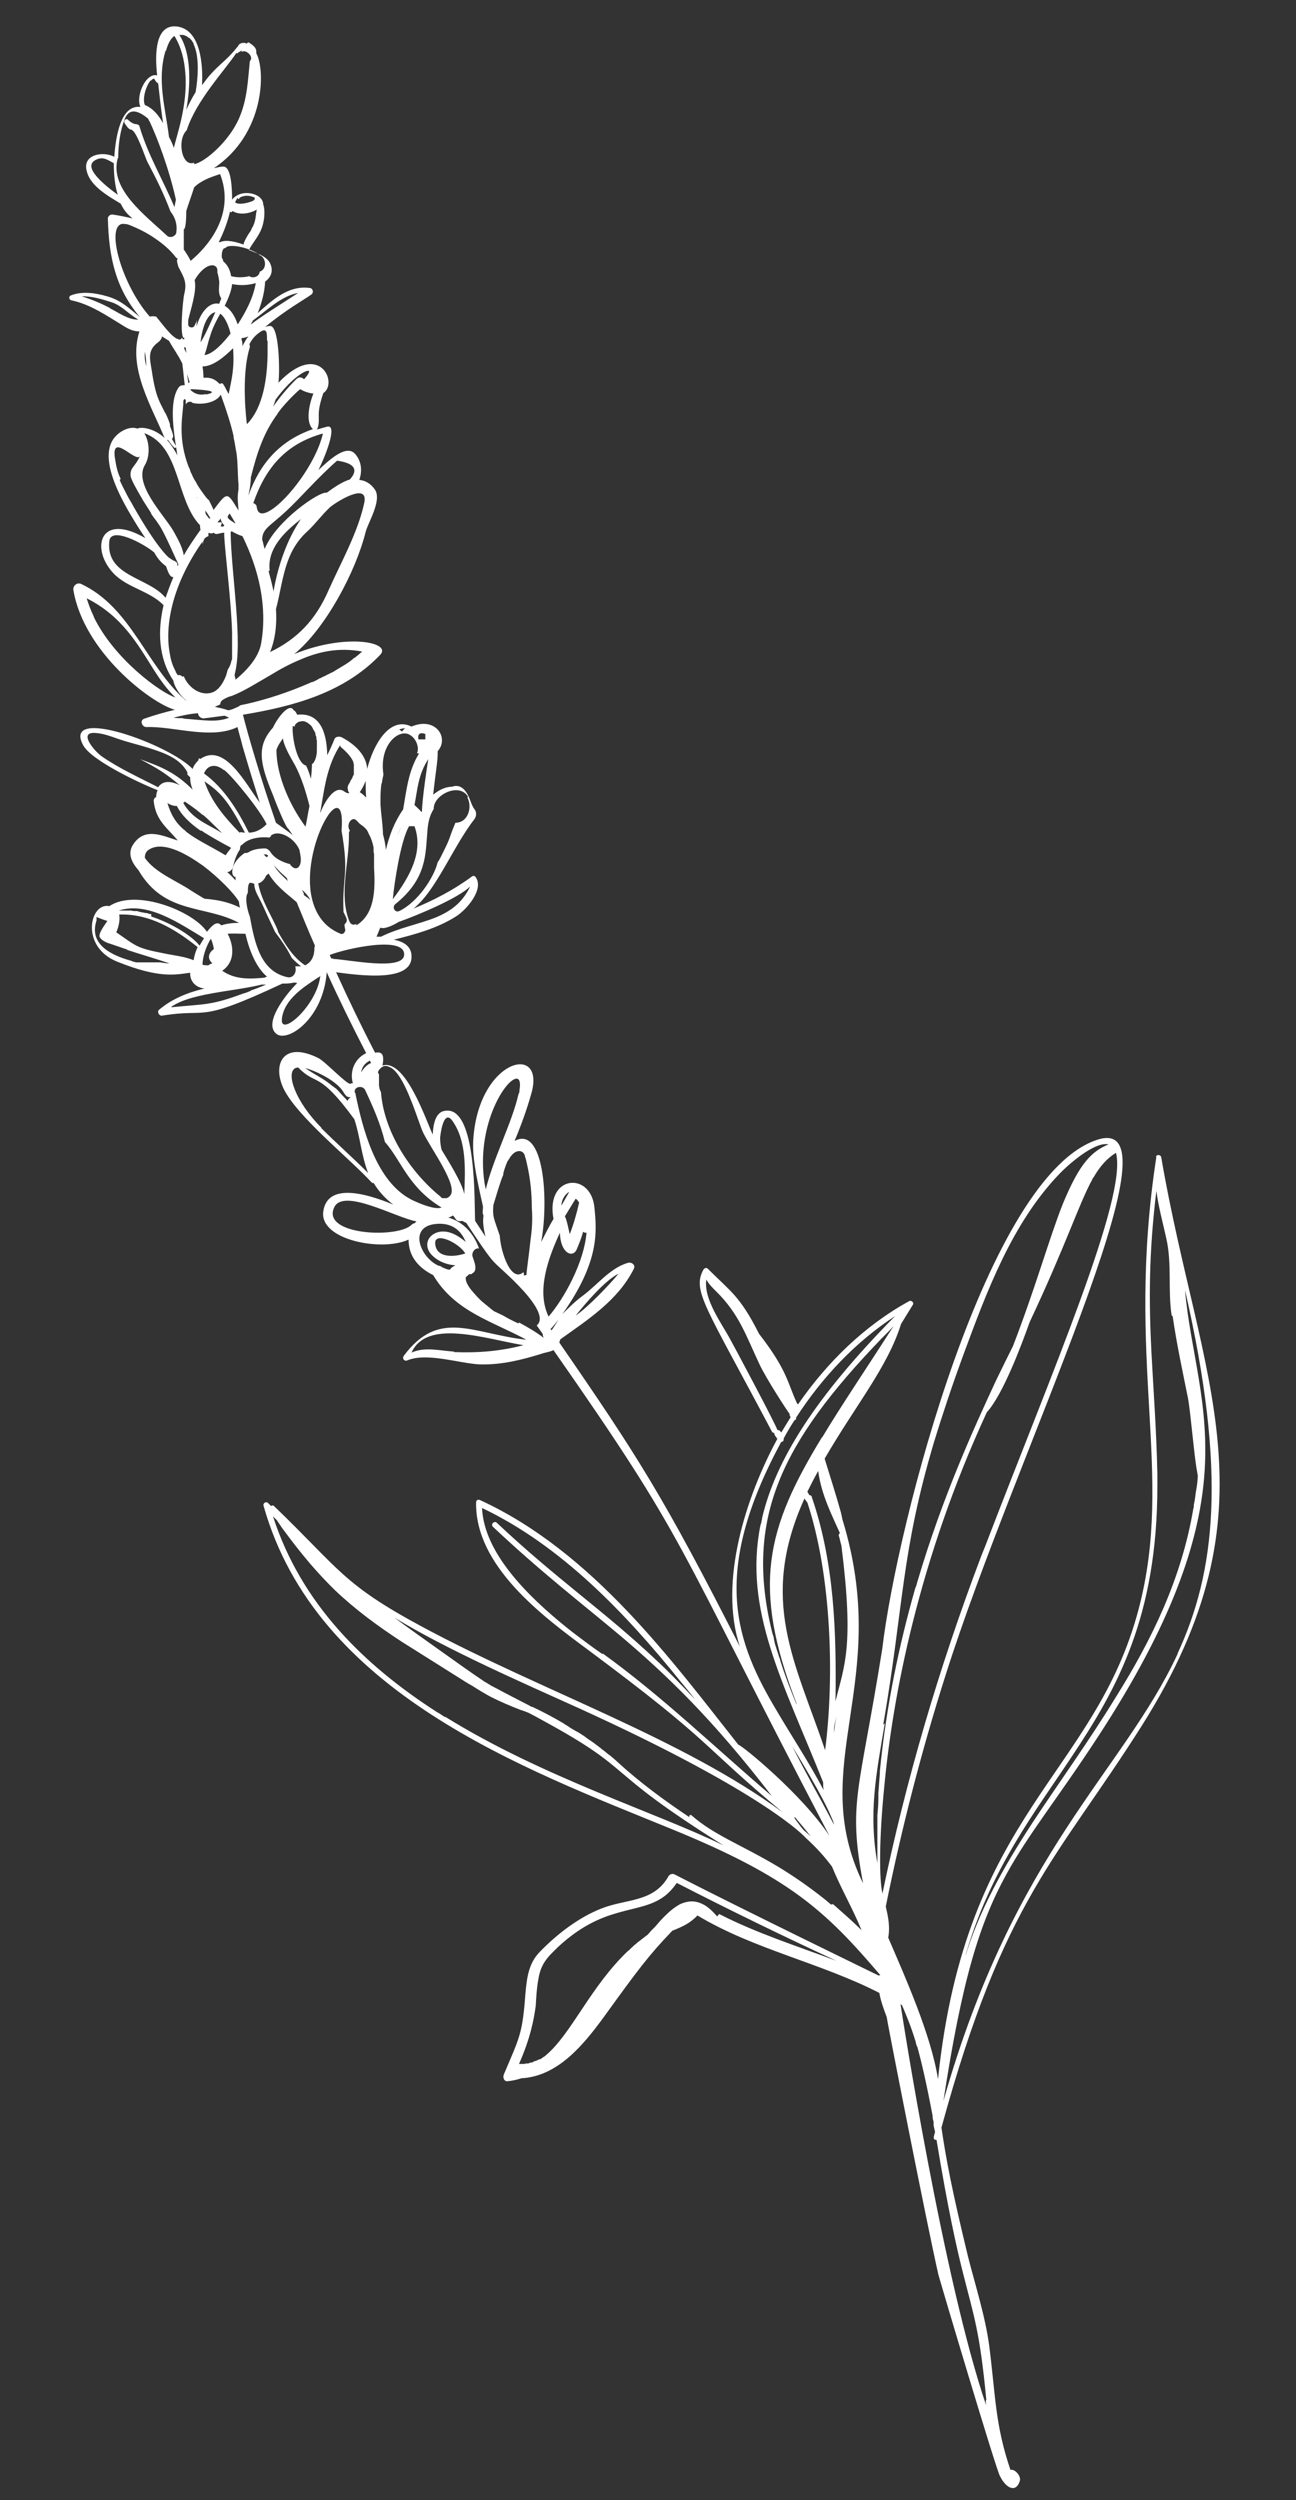 <?xml version="1.0" encoding="UTF-8" standalone="no"?>
<svg
   id="Layer_1"
   version="1.1"
   viewBox="0 0 330.2 636.5"
   sodipodi:docname="lavande-2.svg"
   width="330.2"
   height="636.5"
   inkscape:version="1.2.2 (732a01da63, 2022-12-09)"
   xmlns:inkscape="http://www.inkscape.org/namespaces/inkscape"
   xmlns:sodipodi="http://sodipodi.sourceforge.net/DTD/sodipodi-0.dtd"
   xmlns="http://www.w3.org/2000/svg"
   xmlns:svg="http://www.w3.org/2000/svg">
  <rect x="0" y="0" width="330.2" height="636.5" fill="#333333" stroke="none"/>
  <defs
     id="defs72543" />
  <sodipodi:namedview
     id="namedview72541"
     pagecolor="#ffffff"
     bordercolor="#000000"
     borderopacity="0.25"
     inkscape:showpageshadow="2"
     inkscape:pageopacity="0.0"
     inkscape:pagecheckerboard="0"
     inkscape:deskcolor="#d1d1d1"
     showgrid="false"
     inkscape:zoom="1.3778476"
     inkscape:cx="181.44242"
     inkscape:cy="376.67446"
     inkscape:window-width="1920"
     inkscape:window-height="1017"
     inkscape:window-x="-8"
     inkscape:window-y="-8"
     inkscape:window-maximized="1"
     inkscape:current-layer="Layer_1" />
  <!-- Generator: Adobe Illustrator 29.0.0, SVG Export Plug-In . SVG Version: 2.1.0 Build 186)  -->
  <path
     d="m 294.63,294.503 c -8.038,52.249 4.647,80.382 -4.522,115.173 -11.178,42.326 -44.085,51.621 -51.118,119.695 -1.758,-11.304 -8.415,-26.124 -12.685,-36.047 0.502,-2.763 0,-5.275 -0.628,-7.913 4.019,-19.844 9.043,-39.438 15.197,-58.78 17.96,-56.77 61.166,-143.307 38.935,-136.525 -28.134,8.666 -51.244,97.715 -55.012,129.617 -5.903,37.051 -8.792,38.935 -4.898,59.784 -14.695,-30.143 7.536,-51.118 -5.275,-92.691 0,-0.126 -0.377,-1.758 -0.377,-1.758 -1.256,-4.522 -2.763,-9.169 -4.145,-13.69 8.038,-13.816 16.076,-23.361 19.468,-34.288 1.005,-1.633 2.01,-3.266 3.014,-4.898 0.377,-0.628 -0.502,-1.256 -1.005,-0.879 -11.429,6.28 -20.849,15.574 -28.259,26.25 0,0 -0.126,-0.126 -0.251,-0.251 -2.512,-5.401 -2.386,-8.289 -9.671,-17.709 -4.898,-9.671 -7.159,-10.676 -13.062,-16.579 -0.377,-0.377 -0.879,-0.126 -1.13,0.251 -2.889,5.401 0.502,9.169 17.458,41.196 0.126,0.251 0.377,0.377 0.628,0.377 -0.126,0.502 0.502,1.005 0.754,1.507 -7.787,14.318 -15.072,36.172 -9.545,52.877 -19.342,-38.056 -26.124,-48.606 -45.969,-77.368 0,-0.251 0.126,-0.628 0.251,-0.879 7.033,-5.024 14.695,-9.922 18.714,-17.96 0.502,-1.005 -0.628,-1.758 -1.507,-1.507 -4.647,1.382 -7.787,5.652 -11.555,8.415 -1.884,1.382 -3.517,3.014 -5.15,4.647 9.42,-13.313 8.792,-20.849 8.164,-27.129 -0.879,-9.294 -12.56,-8.289 -10.425,2.889 -1.13,1.884 -2.135,3.894 -3.14,5.903 2.01,-10.927 0.628,-29.767 -6.782,-25.748 1.633,-3.894 3.14,-8.038 4.27,-12.057 3.768,-13.188 -13.816,-8.792 -14.82,12.309 -0.126,3.642 0.502,7.661 2.512,16.453 0,0.628 -0.251,1.758 0.126,2.261 -0.251,1.633 0,3.266 0.502,5.401 -0.879,-1.382 -1.758,-2.638 -2.638,-4.019 -0.251,-3.517 0.628,-29.641 -7.787,-28.008 -2.261,0.377 -2.889,3.266 -3.014,6.029 -1.633,-3.391 -6.908,-19.342 -12.811,-17.584 0.628,-3.14 -0.377,-3.517 -1.884,-3.266 -3.517,-6.782 -6.782,-13.565 -9.922,-20.472 6.531,0.879 19.342,2.512 19.216,-4.019 0,-2.512 -1.884,-3.768 -4.522,-4.27 5.526,-1.382 11.053,-2.889 15.825,-5.903 2.638,-1.633 7.285,-6.908 5.024,-10.048 -0.251,-0.377 -0.754,-0.377 -1.13,0 -4.647,3.391 -9.545,5.903 -14.695,8.038 5.903,-4.773 9.922,-15.574 15.574,-22.859 0.502,-0.754 0.502,-1.758 0,-2.386 -0.754,-1.005 -1.005,-2.135 -1.507,-3.266 -0.879,-1.884 -2.261,-3.266 -4.27,-2.512 -1.758,0 -3.391,0.879 -4.773,2.01 0.502,-5.149 1.256,-8.917 1.13,-11.053 3.014,-3.391 -0.502,-8.917 -6.657,-6.28 -5.652,-2.763 -9.797,4.773 -11.304,10.801 -0.126,-2.512 -1.758,-5.526 -6.405,-8.038 -0.754,-0.377 -1.758,-0.251 -2.01,0.628 -0.502,1.256 -1.13,2.638 -1.758,3.894 -0.126,-6.154 -2.01,-10.927 -7.661,-10.299 -0.251,-0.502 -0.377,-0.879 -0.879,-1.13 -1.13,-2.135 -4.27,2.135 -5.275,4.396 -4.145,4.647 -3.517,8.792 0,17.207 0.251,0.754 3.266,8.415 3.894,8.541 0.377,0.502 0.754,1.13 1.13,1.633 -0.754,-0.628 -4.27,-3.14 -4.27,-3.14 -4.019,-11.681 -7.159,-22.482 -8.415,-27.506 12.811,-2.135 25.622,-5.526 34.916,-15.197 3.266,-3.266 -8.666,-5.652 -21.854,-0.251 7.913,-6.405 15.7,-20.975 18.212,-31.148 0.628,-2.386 4.145,-7.913 2.386,-10.676 -1.13,-1.633 -2.512,-2.386 -4.019,-2.512 0.754,-2.135 0.628,-4.522 -0.879,-6.405 -2.261,-3.014 -6.782,1.382 -9.545,3.894 1.382,-2.638 5.15,-11.681 2.261,-11.053 -0.879,0.251 -1.884,0.502 -2.638,0.754 0.754,-1.382 0.377,-3.014 0.502,-4.522 0.126,-1.633 0.628,-3.266 1.13,-4.773 3.894,-2.512 -1.005,-13.565 -11.429,-2.638 0.377,-2.638 0.251,-14.946 -2.261,-14.444 -0.377,0 -0.754,0.126 -1.13,0.251 5.275,-4.396 10.299,-7.159 11.806,-8.289 0.628,-0.502 0.377,-1.507 -0.377,-1.633 -5.401,-0.754 -9.42,2.889 -13.313,6.405 1.005,-2.638 1.758,-5.275 1.884,-8.038 1.382,-1.005 2.135,-2.512 1.382,-4.396 -0.754,-2.01 -3.391,-2.763 -5.526,-3.642 1.005,-1.884 2.512,-3.517 3.266,-5.526 0.628,-1.633 1.005,-4.396 0.377,-6.154 0,-2.763 -5.652,-4.145 -7.913,-1.13 0,-2.261 -0.126,-8.792 -2.386,-8.415 -0.754,0 -1.507,0.251 -2.261,0.377 13.062,-8.666 13.188,-24.994 10.801,-29.264 0.126,-1.13 -0.377,-1.758 -1.758,-2.638 -0.251,-0.251 -0.628,0 -0.628,0.251 -0.628,-0.502 -2.01,-0.251 -2.261,0.628 0,0 -0.126,0.126 -0.251,0.251 -3.14,4.019 -5.401,4.647 -8.917,9.671 C 51.724,16.682 51.222,7.639 45.193,6.759 39.541,6.006 39.415,13.667 40.043,19.193 c -2.889,-0.754 -5.526,5.275 -4.27,8.038 -5.024,-0.628 -6.28,7.536 -6.657,12.685 -2.638,-1.382 -7.536,-0.754 -7.159,2.889 0.502,4.27 5.275,6.908 8.792,9.043 0.879,1.758 1.633,2.638 3.014,3.768 -1.633,-0.377 -3.391,-0.754 -5.15,-1.005 -0.628,0 -1.13,0.502 -1.13,1.005 0.251,10.048 2.01,17.835 8.164,25.12 -2.763,-2.261 -4.773,-4.27 -8.289,-5.275 -3.014,-0.879 -6.405,-1.382 -9.294,-0.251 -0.628,0.251 -0.502,1.13 0.126,1.256 4.898,1.005 9.169,4.019 13.313,6.531 1.382,0.879 2.638,1.382 4.019,1.382 -3.014,9.42 3.14,19.091 6.405,27.129 0,0 0,0 0,0 -2.638,-2.512 -6.029,-2.889 -6.908,-2.386 -1.005,-0.377 -2.386,-0.251 -3.894,0.628 -8.164,4.773 0,18.337 5.903,27.255 -11.681,-6.782 -14.067,2.763 -8.038,9.043 3.517,3.642 9.169,4.396 12.685,8.038 -1.507,6.405 -1.382,13.439 2.512,19.216 0,0.754 1.256,3.517 3.266,5.024 0,0 0,0 -0.126,0 -10.048,-8.666 -13.816,-23.612 -26.627,-29.641 -1.005,-0.502 -2.135,0.377 -2.01,1.507 2.638,15.825 19.844,28.887 25.873,30.52 -2.638,0.628 -5.275,1.382 -7.787,2.261 -1.256,0.377 -0.628,2.135 0.502,2.135 7.033,-0.251 16.453,3.266 23.236,0 0.377,1.633 0.879,3.14 1.256,4.773 1.382,4.773 2.889,9.671 4.396,14.444 -3.517,-4.647 -8.917,-15.448 -15.197,-11.053 0,-0.251 -0.377,-0.251 -0.377,0 0,0 0,0.251 0,0.251 -0.628,0.628 -1.256,1.382 -1.507,2.261 -5.903,-6.28 -33.409,-16.202 -27.883,-6.029 2.135,3.894 14.444,9.671 18.965,11.429 -0.251,0.502 -0.377,1.13 -0.377,1.758 -0.377,0.126 -0.628,0.502 -0.628,1.005 0.502,4.898 3.391,6.782 6.154,10.048 -3.768,-1.13 -8.289,-3.517 -11.304,0.879 -1.507,2.135 -0.754,4.396 1.256,6.657 6.657,11.429 17.081,8.792 25.622,13.439 -1.507,0 -3.014,0.126 -4.522,0.628 -1.13,-1.382 -2.512,0.251 -3.642,1.633 -3.517,-5.275 -18.086,-11.053 -24.868,-6.531 -5.024,-1.005 -7.536,10.425 2.135,14.193 10.676,4.27 14.695,3.266 18.463,2.763 -0.126,2.01 1.256,3.768 3.642,4.019 -4.27,1.005 -8.289,2.638 -11.555,5.401 -0.628,0.502 0,1.633 0.754,1.507 12.183,-2.01 8.415,2.261 30.646,-8.164 0.879,0 1.884,0 2.889,-0.251 0.251,0 0.628,0 0.879,0.126 -3.014,3.014 -8.666,10.299 -5.275,12.937 2.889,2.261 11.932,-3.894 12.811,-15.7 3.14,6.908 6.531,13.816 10.048,20.598 -2.889,1.382 -4.27,4.522 -3.391,7.661 -0.251,0 -0.377,0 -0.628,0.126 -0.754,0.377 -6.405,-5.652 -8.164,-6.531 -8.792,-4.396 -11.806,1.382 -8.917,7.661 3.391,7.159 16.83,17.835 22.482,23.989 0.126,0.126 0.377,0.251 0.502,0.126 1.382,2.261 3.014,4.019 5.024,5.526 -7.285,-3.014 -16.83,-5.526 -17.835,1.758 -1.005,7.285 14.946,10.299 21.728,7.159 0,4.27 2.512,7.159 6.28,9.043 5.526,9.294 14.946,11.681 23.738,16.453 -13.69,-1.507 -22.231,-8.038 -31.274,4.145 -0.377,0.628 0.126,1.382 0.879,1.13 5.024,-2.135 13.188,0.754 18.588,1.005 5.526,0.126 10.55,-1.13 15.825,-2.763 0.628,-0.251 1.884,-0.377 2.889,-0.879 34.916,49.988 29.892,46.471 70.335,123.714 -7.033,-10.676 -22.482,-23.236 -23.236,-23.236 -16.704,-21.1 -37.051,-49.109 -65.813,-62.296 -0.502,-0.251 -1.005,0 -1.005,0.628 -0.251,16.076 16.704,28.762 28.259,37.302 32.781,24.366 28.134,23.487 49.862,41.573 -25.622,-18.84 -61.417,-30.897 -91.812,-47.225 -20.347,-10.927 -20.975,-14.569 -37.805,-30.771 -0.251,-0.251 -0.502,-0.126 -0.754,0 -0.251,-0.251 -0.502,-0.502 -0.754,-0.754 -0.502,-0.502 -1.382,0 -1.13,0.754 13.439,47.601 66.19,66.818 103.995,82.266 30.143,12.309 39.186,20.849 53.128,37.177 -0.126,0 -0.251,0 -0.377,0.126 0,0 -36.172,-17.584 -51.997,-25.747 -0.628,-0.377 -1.382,0 -1.633,0.502 -3.768,6.657 -10.801,5.652 -17.081,8.164 -5.777,2.261 -11.304,6.531 -15.574,10.927 -3.014,3.014 -3.391,6.782 -3.768,10.801 -0.754,10.55 -1.633,11.304 -5.526,20.598 -0.251,0.754 0.126,1.758 1.005,1.633 1.256,-0.126 2.386,-0.377 3.517,-0.754 9.294,-0.502 15.825,-8.541 20.975,-15.574 8.541,-11.806 11.304,-15.574 17.458,-21.98 2.512,-1.005 4.522,-1.884 6.405,-3.894 14.444,8.666 31.399,12.057 46.346,19.719 0.377,2.135 1.13,4.145 1.884,6.154 0,0.628 10.299,53.128 13.188,65.688 0.251,1.005 14.946,50.49 15.7,51.244 1.633,3.266 4.145,4.145 5.024,1.13 0.377,-1.256 -1.382,-3.14 -2.386,-2.763 -3.894,-11.429 -3.768,-18.588 -5.401,-31.525 -1.005,-7.536 -3.517,-15.323 -5.401,-22.733 -4.145,-17.081 -5.652,-25.12 -6.782,-32.907 15.951,-58.403 29.515,-68.325 50.993,-102.236 35.293,-55.765 14.821,-87.667 5.024,-144.688 0,-0.754 -1.256,-1.005 -1.382,-0.126 z m -137.027,29.767 c -2.261,2.763 -7.787,8.541 -10.927,10.676 2.512,-3.14 7.41,-8.917 10.927,-10.676 z M 28.112,78.476 c -2.386,-1.256 -4.773,-2.261 -7.285,-3.014 2.512,-0.126 5.275,0.754 7.661,1.507 2.638,0.879 4.396,3.14 6.782,4.396 -2.512,0.126 -5.024,-1.758 -7.285,-2.889 z m 64.683,49.611 c -1.633,7.536 -5.903,15.072 -9.043,22.105 -3.266,7.536 -7.913,12.434 -14.946,15.825 1.382,-3.391 1.758,-7.159 1.507,-10.927 1.884,-7.159 2.01,-14.444 8.038,-19.844 2.01,-1.884 3.642,-4.145 5.652,-6.029 1.382,-1.256 10.048,-6.782 8.792,-1.13 z m -16.076,4.019 c -3.517,5.024 -5.903,11.932 -7.033,18.463 -0.377,-2.01 -1.005,-4.145 -1.256,-5.149 0.126,0 0.377,-0.251 0.251,-0.377 -0.502,-5.275 3.517,-9.42 7.913,-12.811 z m 9.169,-14.821 c 4.396,0.628 5.526,2.261 3.266,4.773 -2.01,0.628 -4.019,2.01 -5.903,3.391 -1.758,-0.502 -12.937,7.159 -15.825,14.318 -0.251,-0.754 -0.377,-1.633 -0.628,-2.386 0,0 0,0 0,-0.126 0.126,-2.763 2.01,-3.266 6.28,-7.285 3.266,-3.014 7.913,-8.415 12.811,-12.685 z m -27.129,18.212 c 0,0 0.126,-0.126 0.251,-0.251 0.879,0.502 1.884,1.005 2.763,1.256 4.145,8.415 6.405,17.835 4.773,27.255 -0.628,3.642 -3.642,6.908 -6.531,9.294 0,-0.377 -0.251,-0.879 -0.251,-1.256 2.261,-8.164 -0.879,-25.622 -1.005,-36.423 z m -3.266,-2.386 c 0,0 0,-0.126 0,-0.251 0.251,-0.251 0.502,-0.502 0.754,-0.879 0,0.628 0.377,1.256 0.879,1.758 -0.126,0.377 -0.377,0.377 -0.879,0.251 0,-0.251 0.251,-0.502 0.251,-0.754 0,-0.377 -0.377,-0.251 -0.879,-0.251 z m -0.879,-2.763 c -0.377,-1.005 -0.879,-2.01 -1.382,-3.014 -0.251,-0.126 -0.502,-0.502 -0.754,-0.754 -0.754,-1.005 -1.884,-2.512 -2.386,-3.517 -0.126,-0.251 -0.251,-0.502 -0.377,-0.628 v 0 c -0.377,-0.628 -0.628,-1.13 -0.879,-1.758 -0.251,-0.377 -0.377,-0.879 -0.502,-1.256 0,-0.126 -0.126,-0.251 -0.251,-0.502 -2.763,-7.159 -1.633,-12.56 -1.382,-15.951 0,-0.251 0,-0.502 0,-0.754 0,-0.251 0.126,-0.377 0.251,-0.628 0.126,0 0.251,0.126 0.377,0.251 0,0.377 0,0.754 0,1.005 0,0 0,0 0.126,0 0.251,-0.628 1.256,-0.754 1.633,-0.251 3.014,0.628 6.28,-0.377 7.159,-2.135 1.633,4.522 2.638,7.787 3.266,10.55 0,0 0,0 0,0.126 0,0 0,0.126 0,0.251 0.377,1.507 0.502,2.889 0.754,4.019 0.377,2.889 0.251,5.149 0.502,7.913 0,0.377 0,0.754 0,1.256 -0.377,2.386 -0.126,3.014 0,5.401 -3.014,-4.898 -2.763,-4.898 -6.657,0.251 z m -1.256,1.633 c 0,0 0,0 0,0.126 -0.377,-0.502 -0.754,-0.879 -1.005,-1.382 0,-0.251 0,-0.502 0,-0.754 0.377,0.628 0.879,1.256 1.256,2.01 z m -3.14,-5.024 c 0,-0.251 -0.251,-0.502 -0.377,-0.754 0,0.126 0.251,0.377 0.377,0.502 0,0 0,0.126 0,0.251 z M 46.951,88.775 c 0,-0.126 0,-0.251 0,-0.377 0.126,0 0.251,0 0.377,0.126 0,0.502 0.126,1.005 0.251,1.382 -0.251,-0.377 -0.502,-0.754 -0.628,-1.13 z m 2.638,-17.458 c 2.763,-4.773 6.154,-4.522 5.777,-2.01 0.251,0.754 0.377,1.633 0.502,2.386 0,1.507 -0.377,3.014 0.502,4.27 -0.126,0.502 -0.377,0.879 -0.502,1.382 -2.889,-0.628 -5.024,2.889 -5.777,5.777 0,-0.628 0,-1.13 0.126,-1.758 -0.126,0.502 -0.377,1.005 -0.628,1.507 -0.251,0.754 -1.633,0.628 -1.633,-0.251 0,-0.377 0,-0.754 0,-1.13 0.628,-2.763 2.261,-7.41 1.633,-10.173 z M 60.516,82.495 c -0.628,-1.884 -1.633,-3.642 -3.266,-4.647 0.754,-1.507 1.758,-3.768 1.884,-5.526 1.758,0.377 4.019,0.377 6.029,-0.251 -0.628,3.768 -2.512,7.285 -4.522,10.425 z m 3.014,2.889 c -0.754,0.754 -1.256,1.758 -1.758,2.763 0,-0.754 0,-0.879 -0.251,-1.884 0,0 0.126,-0.251 0.251,-0.251 0.377,0.126 1.507,-0.377 1.884,-0.502 z M 51.85,95.934 c -0.126,-1.633 0,-0.879 -0.251,-2.638 2.763,0 5.777,-2.638 7.787,-4.647 0.377,5.275 -0.377,7.913 -1.13,11.681 -0.502,-0.879 -0.879,-1.758 -1.382,-2.512 -0.251,-0.377 -0.628,-0.251 -0.879,0 0,-0.126 -0.251,-0.251 -0.377,-0.377 -1.13,-1.13 -2.386,-1.382 -3.768,-1.256 z m 0.628,4.396 c -1.633,0.377 -2.889,0 -4.019,-1.13 0,0 0.126,0 0.251,-0.126 5.401,0.251 6.657,0.754 3.768,1.382 z M 51.096,87.142 c 0.251,-2.512 1.256,-7.159 3.768,-7.661 -0.628,1.382 -2.889,6.531 -3.768,7.661 z m 7.661,-2.261 c -1.633,2.135 -4.396,5.275 -6.657,5.526 0.754,-2.135 0.879,-3.266 1.382,-4.647 0.377,-1.382 1.005,-3.014 2.638,-5.903 1.382,1.005 2.261,3.517 2.638,5.149 z m -10.425,12.434 c -0.126,0 -0.251,0.126 -0.377,0.251 0,-0.754 -0.251,-1.507 -0.251,-2.261 0.251,0.754 0.377,1.382 0.628,2.01 z m 10.173,33.409 c 0.502,0.879 1.005,1.633 1.507,2.512 -0.126,0 -0.377,-0.126 -0.502,-0.251 -2.135,-1.256 -1.507,-1.507 -1.005,-2.261 z m 23.738,-20.221 c -1.758,7.41 -8.792,16.579 -13.188,19.342 -2.01,1.256 -3.391,1.256 -3.642,-0.754 0,-0.502 -0.502,-0.879 -0.879,-1.005 3.14,-9.043 8.289,-15.072 17.709,-17.709 z M 70.061,101.962 c 3.768,-5.275 7.661,-7.787 8.541,-7.536 0.377,0 0.126,0.754 -1.13,2.135 -0.628,-0.628 -1.382,-0.628 -2.01,0 -2.261,2.261 -4.27,4.647 -5.903,7.033 0.251,-0.502 0.377,-1.13 0.628,-1.758 z m 0.628,3.266 c 0,0 0.126,-0.126 0.251,-0.251 0.251,-0.377 0.502,-0.628 0.754,-1.005 1.382,-1.633 2.889,-3.266 4.773,-4.898 1.005,0.628 2.261,1.005 3.391,1.13 -1.005,2.386 -2.135,7.285 -0.126,9.043 -8.289,2.889 -13.439,8.541 -16.453,16.956 0,-0.126 0.628,-2.512 0.628,-4.647 1.633,-6.531 3.391,-11.681 6.908,-16.328 z M 68.177,86.765 c 0,0.879 0,1.633 0,2.638 0,6.405 -1.005,14.318 -5.275,18.588 0,0 -1.633,-12.057 0.754,-19.593 0,-0.251 0,-0.628 -0.126,-0.754 0.628,-1.13 1.13,-1.884 2.261,-2.763 2.638,-2.135 2.135,0.628 2.261,1.884 z m 7.787,-12.183 c -2.638,1.758 -9.545,6.029 -12.057,8.038 0.126,-0.377 0.377,-0.628 0.502,-1.005 3.642,-2.638 7.285,-6.28 11.555,-7.033 z M 65.916,64.911 c 1.758,0.251 2.386,3.517 0.251,4.27 -0.126,1.382 -1.884,1.758 -2.638,1.13 -1.507,0.377 -3.266,0.377 -4.647,0 -0.251,-1.633 -1.005,-3.014 -2.01,-3.768 0,-0.377 -0.251,-0.754 -0.377,-1.005 0,-0.754 0,-1.633 0.502,-2.261 0.377,-0.126 0.628,-0.251 0.879,-0.502 2.135,-0.628 6.531,0.754 8.289,2.135 z M 60.767,50.718 c 0,0 0,0 0,0 0.251,-0.251 0.377,-0.502 0.754,-0.628 0.377,-0.126 0.879,-0.251 1.256,-0.251 0,0 0,0 0.251,0 0.377,0 1.13,0.126 1.633,0.377 0,0 0,0 0,0 0,0 0,0 0,0 0,0 0.126,0 0.251,0.126 0,0 0,0 0,0 0,0 0,0 0,0 0,0 0,0 0,0.126 0,0 0,0 0,0 0,0 0,0.126 0,0.251 0,0 0,0 0,0 0,0 0,0 -0.126,0.126 0,0 0,0 0,0 0,0 -0.126,0.126 -0.251,0.251 -1.005,0.502 -3.894,1.256 -4.647,0.377 0.126,-0.251 0.377,-0.628 0.502,-0.879 0,0 0,0 0,0 0,0 0,-0.126 0,-0.251 z m -2.135,3.14 c 0.251,0.377 0.377,0.126 0.628,-0.126 1.758,1.13 4.522,0.628 6.154,-0.377 -0.251,1.256 -0.251,2.638 -0.754,3.768 -0.126,0.377 -0.251,0.628 -0.502,1.005 -0.251,0.754 -0.628,1.13 -0.879,1.507 -0.502,0.879 -1.005,1.633 -1.256,2.638 -1.633,-0.628 -4.396,-1.382 -5.903,-0.628 -0.126,0 -0.251,0 -0.377,0 1.256,-2.512 2.261,-5.15 2.889,-7.913 z m -2.512,-9.42 c 3.266,8.541 -1.005,16.453 -7.536,21.98 -0.502,-1.005 -1.13,-2.01 -1.758,-2.889 0,-1.758 0,-3.391 0,-5.15 0.628,-0.126 0.628,-4.019 0.628,-4.647 0.628,-2.01 1.382,-4.019 2.01,-6.029 1.758,-1.758 4.27,-2.638 6.657,-3.391 z m 4.27,-30.771 c 0.251,-0.251 0.502,-0.502 0.754,-0.502 0.126,-0.126 0.251,-0.251 0.377,-0.377 0,0 0,0.251 0,0.377 0,0 0,0 0.126,0 1.13,-0.628 3.14,1.382 2.01,2.386 -0.502,4.898 -0.628,9.545 -2.638,14.318 -2.512,6.029 -8.792,11.429 -11.555,11.932 0,0 0,-0.251 0,-0.377 -1.382,0.502 -2.386,-0.502 -2.889,-2.01 0,0 0,0 0,0 0,0 0,0 0,0 -0.628,-2.01 -0.502,-4.773 1.005,-6.28 2.386,-7.536 9.797,-15.323 12.685,-19.719 z M 48.207,9.648 c 0.126,0 0.251,0.251 0.377,0.377 0,0 0.126,0.126 0.251,0.251 0,0 0.126,0.251 0.251,0.377 0,0.126 0.126,0.251 0.251,0.377 0,0 0,0.126 0,0.251 1.507,3.14 1.13,8.541 0.502,12.183 -0.879,1.382 -1.633,2.889 -2.386,4.522 1.13,-6.154 1.382,-14.318 -1.758,-19.091 0.377,0 0.628,0 0.879,0 0,0 0,0 0,0 0.251,0 0.502,0.126 0.754,0.251 0,0 0.126,0 0.251,0.126 0.126,0 0.377,0.251 0.502,0.377 z m -5.903,3.266 c 0.377,-1.382 1.005,-3.014 2.135,-3.768 1.758,2.889 2.512,6.029 2.763,9.294 0.754,8.289 -2.386,16.579 -2.889,19.216 C 43.937,36.652 43.56,35.772 43.058,34.893 42.179,27.609 39.918,20.449 42.179,12.914 Z m -3.894,7.661 c 1.13,-1.13 0.754,-0.251 1.633,0.502 0,0 0.251,0.126 0.251,0.126 0.377,3.391 0.754,6.782 1.256,10.173 -1.13,-2.01 -2.512,-3.768 -4.647,-4.647 -0.754,-1.758 0.502,-5.275 1.507,-6.28 z M 24.469,40.671 c 1.758,-0.879 2.889,0 4.522,0.879 0,2.763 0.251,5.652 1.005,8.038 -3.266,-2.386 -9.294,-7.159 -5.526,-8.917 z m 5.652,-0.502 c 0,0 0,0 0,0 0,-3.391 0.502,-6.908 1.633,-9.797 1.005,-2.638 3.014,-2.638 6.029,-0.126 0,0.251 0.251,0.502 0.377,0.754 1.758,3.768 4.898,11.806 6.657,19.844 -0.126,0.628 -0.251,1.256 -0.377,1.884 -2.889,-6.908 -6.782,-13.313 -8.917,-20.598 0,-0.251 -0.377,-0.377 -0.628,-0.502 -0.879,0 -1.633,-0.502 -2.261,-1.13 -0.502,-0.502 -1.256,0.251 -0.879,0.879 0.377,0.502 0.879,1.507 1.633,1.633 1.382,0.126 3.517,6.908 4.145,8.164 2.261,4.27 4.27,8.289 5.903,12.685 1.13,1.382 1.758,3.14 1.507,5.149 0,1.13 -1.633,1.758 -2.386,1.005 -5.777,-5.401 -14.695,-11.932 -12.56,-19.719 z m 1.13,16.83 c 0.377,0 1.005,0 1.633,0.251 2.261,0.879 4.522,2.01 6.531,3.391 2.01,1.382 3.894,2.889 5.401,4.898 v 0 c 0.251,0.251 0,0 0.502,0.377 -0.502,0.126 0,1.507 0.126,2.01 1.382,2.638 2.261,3.894 1.507,6.908 -0.377,1.507 -1.256,11.555 0,11.178 0,0 0,0.251 0,0.377 -0.126,0 -0.251,0 -0.502,-0.126 0,0 0,-0.251 0,-0.377 -0.251,0.377 -0.628,0.754 -1.005,0.502 -0.126,0 0,0 -0.126,-0.126 -0.126,0 -0.377,0 -0.628,-0.251 -1.507,-0.879 -4.019,-4.396 -4.898,-5.401 -0.628,-0.126 -1.13,-0.126 -1.633,0 C 31.126,72.698 26.856,57.752 31.126,56.998 Z m 5.652,32.53 c 0.251,1.13 0.377,2.638 0.377,3.768 -0.251,-1.256 -0.502,-1.633 -0.377,-3.768 z m 5.024,15.323 c 0,0 0,0 0,0 0,0 0,0 0,0 -1.256,-2.638 -2.261,-3.642 -3.266,-10.55 -0.502,-3.014 -1.13,-5.149 1.633,-7.159 0.502,-0.377 0.879,-0.879 1.005,-1.507 0.502,0.377 1.13,0.754 1.758,1.13 1.256,2.261 2.135,3.266 3.391,5.777 0.251,1.884 0.377,3.642 0.628,5.526 -0.502,0 -1.13,0 -1.507,0.502 -2.763,3.768 -1.13,12.434 -0.377,17.332 -0.754,-1.382 -1.633,-2.763 -2.638,-3.894 0,0 0.126,0 0.251,0 0.502,0.628 0.879,1.256 1.507,1.884 0.251,0.377 0.754,0 0.502,-0.377 -0.377,-0.628 -0.628,-1.13 -1.005,-1.758 0.251,-0.251 0.377,-0.628 0.251,-1.13 -0.251,-0.879 -0.502,-1.507 -0.754,-2.135 0,0 0,-0.251 0,-0.251 0,0 0,-0.251 0,-0.251 -0.377,-1.13 -0.754,-2.01 -1.13,-2.763 z m -5.275,5.401 c 9.42,3.266 8.038,16.956 14.318,23.487 0,0.377 0,0.754 0.126,1.13 -1.507,2.135 -3.014,4.27 -4.27,6.531 -0.377,-2.261 -1.633,-4.396 -2.763,-6.405 -2.512,-4.145 -10.048,-11.806 -7.159,-16.579 1.382,-2.261 1.256,-6.029 -0.251,-8.289 z m -5.903,11.681 c -0.754,-1.507 -1.13,-3.14 -1.382,-4.773 -1.382,-7.661 5.15,0.754 6.28,-1.005 -0.754,1.633 -1.507,2.386 -2.01,3.14 -0.251,0.502 -0.377,0.879 -0.377,1.256 0,0 0,0.126 0,0.251 0,0.126 0,0.251 0,0.377 0.251,1.13 1.256,2.889 3.14,6.154 0.879,1.382 1.507,2.386 2.01,3.14 0,0 0,0.126 0.126,0.251 0,0 0,0 0,0.126 0.754,1.13 1.256,1.633 1.633,2.261 1.005,1.382 1.758,2.763 5.275,10.55 0,0.126 -0.126,0.377 -0.251,0.502 0,-0.126 0,-0.251 0,-0.377 0,0 0,0 0,-0.126 0,-0.377 -0.377,-0.628 -0.754,-0.879 -0.251,0 -0.502,-0.251 -0.754,-0.377 -0.251,-0.126 -0.502,-0.377 -0.754,-0.502 -0.126,-0.126 -0.377,-0.377 -0.502,-0.502 -2.638,-2.763 -5.903,-8.038 -8.415,-12.434 -0.502,-1.005 -1.13,-1.884 -1.633,-2.889 -0.879,-1.758 -1.633,-3.14 -1.884,-3.894 z m -2.889,15.825 c 0.377,-3.768 8.541,0.502 11.429,2.889 0.754,1.382 1.633,2.512 3.014,3.517 0.377,1.005 0.879,2.889 1.884,2.763 -0.754,1.758 -1.382,3.517 -2.01,5.275 -4.27,-5.275 -15.323,-5.401 -14.318,-14.444 z m 18.588,34.539 c -0.251,-0.377 -0.754,-0.502 -1.13,-0.377 -0.251,-0.377 -0.502,-0.628 -0.628,-1.13 -0.628,-1.13 -1.13,-2.512 -1.382,-4.145 -1.382,-6.782 0.251,-17.332 8.289,-28.762 0,0.251 0,0.502 0,0.754 0.251,-1.13 0.377,-1.758 1.507,-2.135 0,-0.251 0,-0.377 0,-0.628 0,0 0,-0.126 0.126,-0.251 0.377,0.251 0.754,0.251 1.256,0 0.502,0.754 1.507,0 2.638,0 0,0.251 0,0.502 0,0.754 0.251,4.773 1.758,16.328 2.01,24.617 0,2.386 0,4.522 0,6.28 0,0.377 0,0.754 -0.126,1.005 0,-0.126 0,-0.251 0,-0.377 -0.126,1.005 -0.502,1.884 -1.005,2.638 -0.126,0.502 -0.251,1.005 -0.377,1.382 0,0 0,0 0,0 0,0 0,0 0,0 -0.628,1.633 -1.507,3.266 -3.014,4.145 0,0 0,0 0,0 0,0 0,0 0,0 -3.014,1.507 -6.531,-0.754 -7.787,-3.894 z m -22.482,-15.197 c -0.754,-1.507 -1.382,-3.14 -1.884,-4.773 9.043,4.522 13.062,11.806 16.956,17.96 0,0 0,0 0,0 0,0 0,0 0,0 1.758,2.763 3.517,5.275 5.652,7.285 -3.642,-1.13 -15.574,-9.671 -20.849,-20.598 z m 22.608,25.747 c 0,0 0,0 0,0 -0.754,0 -1.507,0 -2.386,-0.126 2.01,-0.502 4.145,-1.005 6.28,-1.13 0,0.879 1.005,1.507 1.758,1.256 0.377,0 4.647,-0.628 5.024,-0.628 0.377,0.126 0.754,0.377 1.13,0.502 -3.14,1.256 -6.405,0.628 -11.555,0.251 z m 13.188,-1.13 v 0 c 0,0 0,0 0,0 0,0 0,0 0,0 z m 1.13,-1.884 c -0.879,0.377 -1.758,0.879 -2.763,1.005 -1.005,-0.377 -2.261,-0.628 -3.391,-0.879 0.502,-0.251 0.879,-0.377 1.382,-0.628 0,-0.754 0.502,-1.13 1.256,-1.507 0.502,-0.251 1.005,-0.502 1.633,-0.628 3.266,-1.256 6.531,-3.391 10.048,-5.401 2.261,-1.382 4.773,-2.763 7.536,-3.894 4.647,-2.01 9.797,-3.14 15.7,-2.01 -0.502,0.377 -1.005,0.879 -1.507,1.256 -0.251,0.251 -0.628,0.377 -0.879,0.628 -0.251,0.251 -0.502,0.377 -0.754,0.628 -0.377,0.251 -0.754,0.502 -1.13,0.754 -0.251,0.126 -0.377,0.251 -0.628,0.377 -0.377,0.251 -0.879,0.502 -1.256,0.754 -0.251,0.126 -0.377,0.251 -0.628,0.377 -0.377,0.251 -0.754,0.502 -1.13,0.628 -0.251,0.126 -0.502,0.251 -0.754,0.377 -0.377,0.126 -0.628,0.377 -1.005,0.502 -0.377,0.126 -0.754,0.377 -1.005,0.502 -0.251,0 -0.502,0.251 -0.754,0.377 -0.502,0.251 -0.879,0.502 -1.382,0.628 0,0 -0.251,0 -0.377,0.126 -5.401,2.386 -11.178,4.27 -16.202,5.401 -0.628,0.126 -1.256,0.251 -1.758,0.377 z m 58.152,23.11 c 1.382,2.512 0.251,6.531 -3.014,6.531 -1.13,2.638 -1.382,3.768 -1.884,4.898 -0.377,0.879 -0.879,1.884 -1.758,3.642 -0.251,0.502 -0.502,1.005 -0.879,1.507 -0.879,3.768 -5.024,10.173 -9.797,12.434 -1.13,0.502 -1.884,-1.005 -1.005,-1.758 8.164,-6.531 7.661,-12.937 8.164,-18.212 0.126,-2.261 0.502,-4.27 1.633,-6.029 -0.126,-3.642 6.657,-6.908 8.792,-3.014 z m -14.695,7.41 c 0,0 1.005,0 1.256,0 2.386,6.531 -1.256,12.937 -5.526,18.588 0.377,-4.145 2.01,-14.946 4.145,-18.588 z m -5.401,11.806 c 0,0 0,0 0,-0.126 1.13,-3.642 1.507,-8.038 3.266,-11.555 0,0 0,0 0,0 -1.507,3.391 -1.884,5.275 -3.391,11.555 z m 8.415,-15.449 c -0.502,-0.628 -1.13,-1.13 -1.758,-1.758 0.754,-3.768 0.879,-7.661 3.517,-11.681 -0.377,2.261 -1.507,9.797 -1.633,13.439 z m 1.005,-19.97 c 0,0.628 0,1.13 0,1.507 -0.502,0 -1.13,0 -1.758,0 -0.251,-1.382 0.377,-1.884 1.758,-1.382 z m -5.15,-1.382 c -0.251,0.251 -0.502,0.502 -0.754,0.879 -0.251,-0.126 -0.502,-0.377 -0.754,-0.502 0.502,-0.251 1.005,-0.251 1.507,-0.377 z m -5.903,14.067 c 0,-0.754 0.251,-1.382 0.377,-2.261 -1.13,-7.41 3.768,-11.555 6.531,-10.173 2.01,1.005 2.638,3.642 2.01,4.773 0.126,0 0.377,0 0.502,0.126 -2.638,4.27 -3.14,9.043 -4.019,14.193 -2.135,3.014 -3.517,6.531 -4.396,10.299 -0.126,-1.382 -0.377,-2.638 -0.754,-4.019 0,0 0,-0.251 0,-0.377 -0.126,-2.763 -0.502,-4.898 -0.628,-7.159 0,-0.251 0,-0.502 0,-0.754 0,0 0,0 0,0 0,-1.382 0,-2.889 0.251,-4.647 z m -0.502,36.8 c 0,0 0.126,0 0.251,0 1.13,0.377 3.517,-0.879 4.522,-1.507 4.647,-1.633 15.197,-6.029 18.212,-9.043 -2.01,4.27 -5.149,6.405 -8.792,7.913 -4.396,1.758 -9.42,2.638 -13.941,4.898 -0.377,0 -0.754,0 -1.13,0 0.251,-0.628 0.879,-2.135 0.879,-2.135 z m -3.642,-37.554 c 0,1.382 0,3.014 0.126,4.396 -0.502,-0.502 -1.005,-1.005 -1.633,-1.382 0.628,-0.879 1.13,-1.884 1.507,-2.889 z m -2.01,10.55 c 0.628,0.754 1.13,0.879 1.633,1.382 0.377,0.377 0.754,0.628 1.13,1.633 0.628,1.13 1.005,2.261 1.256,3.517 0,0 0,0.251 0,0.377 0,0.126 0,0.251 0,0.377 0,0.251 0,0.628 0.126,0.879 0,0 0,0 0,0.126 0,0.377 0,0.754 0,1.005 0,0 0,0 0,0.126 0,0.377 0,0.628 0,1.005 0,0 0,0.126 0,0.251 0,0.377 0,0.754 0,1.13 0.377,6.029 0,11.806 -4.522,14.569 0,0 0,-0.251 0,-0.377 -0.628,0.377 -1.382,0.251 -1.758,-0.628 -2.763,-6.782 0,-15.072 -0.126,-22.231 0,-0.377 0,-0.628 0.251,-0.879 -1.13,-1.633 0.628,-3.894 1.758,-2.512 z m -4.396,-19.091 c 1.633,1.382 2.763,2.638 3.266,3.894 0,0 0,0 0,0 0,0.126 0,0.377 0.126,0.502 0,0 0,0.126 0,0.251 0,0 0,0.251 0,0.377 0,0.126 0,0.251 0,0.377 0,0 0,0.126 0,0.251 0,0.126 0,0.377 0,0.502 0,0 0,0 0,0 0,0.251 0,0.377 0,0.628 0,0 0,0 0,0 0,0.251 0,0.502 -0.251,0.628 0,0 0,0 0,0 0,0.251 -0.126,0.502 -0.251,0.628 0,0 0,0 0,0 0,0.251 -0.251,0.377 -0.377,0.628 0,0 0,0 0,0.126 -0.126,0.251 -0.251,0.502 -0.502,0.879 -0.251,0.502 -0.251,0.879 -0.126,1.256 0,0.377 0.126,0.502 0.377,0.879 0,0 -0.377,0 -0.502,0 -0.377,-0.126 -0.754,-0.377 -1.13,-0.628 -2.386,-1.256 -4.898,3.266 -5.777,5.652 0,0 0,-0.126 0,-0.251 0.126,-0.754 0.251,-1.507 0.377,-2.261 0.754,-4.396 1.507,-9.797 4.647,-14.695 z m -11.681,-5.149 c 0,-0.377 0.126,-0.502 0.377,-0.754 0.251,-0.251 0.502,-0.377 0.754,-0.502 0.251,0 0.377,0 0.628,-0.126 0,0 0.126,0 0.251,0 0.754,0 1.507,0.502 2.261,1.256 0,0 0,0 0,0 0.126,0.251 0.251,0.377 0.377,0.628 0,0 0,0.251 0.126,0.251 0,0.126 0.126,0.251 0.251,0.377 0,0.126 0.126,0.377 0.251,0.502 0,0 0,0.126 0,0.251 0,0.251 0.126,0.502 0.251,0.754 0,0 0,0.126 0,0.251 0,0.251 0,0.502 0.126,0.628 0,0 0,0.251 0,0.377 0,0.126 0,0.377 0,0.502 0,0.126 0,0.377 0,0.502 0,0 0,0.251 0,0.251 0,0.251 0,0.502 0,0.754 0,0 0,0 0,0 0,1.256 -0.251,2.386 -0.754,3.14 -0.126,0.251 -0.251,0.377 -0.502,0.502 0,1.256 -0.126,2.512 -0.251,3.768 -0.502,-1.633 -0.754,-2.386 -1.256,-3.391 -2.386,-0.502 -3.642,-7.536 -3.391,-10.048 z m -4.647,5.903 c 0.502,-1.382 1.005,-1.884 1.633,-2.889 0.377,2.386 2.261,5.275 3.14,6.908 1.633,3.14 2.763,6.782 3.642,10.299 -0.377,1.758 -0.628,3.517 -1.005,5.275 -3.768,-5.024 -7.41,-12.811 -7.41,-19.468 z m -4.647,34.037 c 0.879,-0.251 1.633,-1.005 2.01,-2.01 0.251,-0.126 0.377,-0.377 0.628,-0.502 1.758,3.014 4.522,5.024 7.159,7.285 1.507,3.642 3.014,7.41 4.647,11.053 0,0.126 -0.126,0.377 -0.126,0.628 0,2.386 -1.005,3.768 -2.386,4.396 -3.14,-2.135 -5.024,-5.275 -6.908,-8.541 0,0 0,0 0,-0.251 -1.382,-3.517 -4.145,-7.41 -5.024,-12.057 z m 1.256,-7.41 c 0.628,0 1.256,0 1.256,0.502 -0.126,0 -0.251,0.126 -0.377,0.251 -0.251,-0.251 -0.502,-0.502 -0.754,-0.754 z m 2.763,2.763 c 0.754,1.005 2.386,2.512 3.266,3.266 0,0.251 0.251,0.502 0.251,0.754 -1.633,-1.507 -3.014,-2.889 -3.517,-4.019 z m 7.661,7.41 c -0.126,-0.377 -0.377,-0.754 -0.502,-1.13 1.005,0.879 1.633,1.633 2.135,2.638 -0.502,-0.502 -1.13,-0.879 -1.758,-1.382 z m -8.415,-14.821 c 0,0 0,0 0,-0.126 0,0 0,0 0,0 0,0 0.126,-0.126 0.251,-0.251 0,0 0,0 0.126,0 0,0 0.126,0 0.251,-0.126 0,0 0,0 0,0 1.884,-0.754 5.401,1.005 6.657,4.145 0,0 0,0.251 0,0.251 0,0.126 0.126,0.377 0.126,0.502 0,0.251 0.126,0.628 0.126,0.879 0.377,2.512 -1.13,4.019 -2.638,2.01 0,0 0,0 0,-0.126 -2.01,-0.502 -4.145,-1.507 -5.15,-3.266 -0.377,-0.377 -0.628,-0.628 -1.13,-0.754 -1.633,0 -3.266,0.251 -4.396,1.005 -0.251,0.126 -0.628,0.251 -0.879,0.126 -3.768,2.512 -3.768,6.029 -2.386,6.154 0,0.251 0,0.628 0,0.879 -0.628,-0.754 -1.382,-1.507 -2.135,-2.135 0.754,0 1.382,-0.754 1.507,-1.382 0.377,-1.633 0.879,-3.14 1.758,-4.396 0,-0.377 0,-0.628 0.251,-1.005 0,0 0,0 0,-0.126 0,0 0.126,0 0.251,0 1.633,-1.758 4.647,-2.135 7.033,-1.884 z M 57.125,196.035 c 2.135,1.633 9.294,10.425 10.801,13.816 -1.382,1.382 -2.889,2.135 -4.522,2.135 -2.889,-5.777 -6.28,-11.304 -11.429,-15.072 0.754,-1.884 2.638,-2.763 5.024,-0.879 z m 5.15,15.951 c -0.502,0 -0.879,-0.251 -1.256,0 -3.894,-4.019 -7.285,-8.038 -8.917,-13.062 3.894,2.763 5.777,4.396 10.299,13.062 z m -10.55,-4.522 c 0,0 0,0 0,0 0,0 0,0 0,0 1.382,1.13 2.386,2.261 4.898,4.647 -3.894,-2.386 -7.536,-3.517 -9.922,-7.661 0.126,-0.126 0.251,-0.251 0.377,-0.377 2.261,1.507 3.517,2.512 4.522,3.391 z m -11.429,-7.033 c -4.898,-2.512 -9.922,-4.773 -14.444,-7.913 -1.884,-1.382 -6.029,-6.28 -1.507,-5.903 1.884,0.126 3.642,0.754 5.401,1.382 2.889,1.005 5.652,1.633 8.038,2.386 4.396,1.382 8.038,2.763 9.922,6.154 0,0.251 0.126,0.377 0,0.628 0.251,0.251 0.502,0.502 0.754,0.754 0,0.628 0,1.507 0.628,3.14 -4.27,-4.27 -7.787,-5.777 -13.439,-7.787 4.773,2.512 6.405,3.517 10.173,6.657 -2.01,-1.005 -4.27,-1.382 -5.526,0.502 z m 2.386,4.019 c 0.754,0.502 1.507,0.754 2.386,0.754 1.256,2.512 3.517,4.522 6.029,6.28 0,0 0.126,0 0.251,0 0.251,0.126 0.502,0.377 0.754,0.502 2.01,1.256 4.019,2.386 5.903,3.391 0.377,0.126 0.628,0.377 0.879,0.502 -0.502,0.628 -1.005,1.256 -1.382,1.884 -4.27,-2.512 -7.536,-4.019 -9.922,-5.903 -0.126,0 -0.251,-0.251 -0.377,-0.377 -0.126,-0.126 -0.377,-0.251 -0.502,-0.377 -1.884,-1.633 -3.266,-3.768 -4.145,-7.033 z m 9.42,24.366 c -1.13,-0.628 -2.261,-1.382 -3.517,-2.135 -3.266,-2.261 -9.169,-4.522 -11.681,-8.289 0,-0.879 0.251,-1.633 1.13,-2.135 3.266,-2.01 8.541,0.502 13.313,3.894 0,0 0.251,0.126 0.377,0.251 0,0 0,0 0,0 4.145,3.14 7.913,7.033 9.169,9.169 0,0.502 0.126,1.005 0.251,1.507 -2.763,-1.382 -5.652,-2.01 -9.043,-2.261 z m -27.506,4.647 c 0.879,0.377 1.884,0.754 2.763,1.005 -1.507,2.135 -2.135,3.266 -2.01,4.019 0.251,0.502 0.754,1.005 1.884,1.507 1.13,0.377 2.638,0.879 4.773,1.633 0.126,0 0.377,0.126 0.502,0.251 2.638,0.879 6.154,1.884 10.676,3.391 -0.754,0 -1.633,-0.126 -2.386,-0.251 0,0 -0.126,0 -0.251,0 -0.251,0 -0.502,0 -0.628,0 0,0 -0.126,0 -0.251,0 -0.126,0 -0.377,0 -0.502,0 0,0 -0.251,0 -0.377,0 -0.126,0 -0.251,0 -0.377,0 -0.126,0 -0.377,0 -0.502,0 -0.126,0 -0.251,0 -0.377,0 -0.126,0 -0.377,0 -0.502,0 -0.126,0 -0.251,0 -0.502,0 -0.126,0 -0.251,0 -0.502,0 0,0 -0.251,0 -0.251,0 -0.251,0 -0.377,0 -0.628,0 0,0 0,0 -0.126,0 -0.251,0 -0.502,0 -0.754,-0.126 0,0 0,0 0,0 -0.251,0 -0.502,-0.126 -0.754,-0.251 0,0 0,0 0,0 -6.029,-1.633 -10.801,-4.647 -8.917,-10.299 z m 24.868,11.053 c -2.386,-1.005 -5.149,-1.256 -7.536,-1.758 -7.159,-1.382 -7.033,-1.758 -12.309,-5.401 0.628,-1.382 1.005,-3.14 0.754,-4.522 7.661,-0.251 14.193,3.642 19.97,8.289 -0.502,1.13 -0.879,2.261 -1.005,3.391 z M 38.536,232.709 c 0,0 -0.126,0 -0.251,0 -0.377,0 -0.628,-0.251 -1.005,-0.251 -0.251,0 -0.377,0 -0.628,-0.126 -0.251,0 -0.502,0 -0.754,-0.126 -0.251,0 -0.628,-0.126 -0.879,-0.251 -0.251,0 -0.502,0 -0.628,0 -0.251,0 -0.628,0 -0.879,-0.126 -0.377,0 -0.628,0 -1.005,0 -0.251,0 -0.502,0 -0.628,0 -0.502,0 -1.13,0 -1.633,0 7.41,-2.386 15.449,3.266 21.728,7.033 -0.377,0.628 -0.754,1.256 -1.13,1.884 -1.758,-2.261 -6.657,-5.526 -12.309,-7.41 z m 13.062,12.937 c 0,-2.135 1.005,-4.898 2.135,-6.657 0.377,0.879 0.628,1.758 0.754,2.638 -1.382,1.005 -1.758,2.386 -0.377,3.642 -0.377,0.126 -0.754,0.251 -1.005,0.502 -0.251,0 -1.13,0 -1.382,-0.126 z m -7.913,10.676 c 0.251,-0.251 0.628,-0.377 1.005,-0.628 3.14,-1.758 8.164,-2.638 12.937,-3.391 3.266,-0.502 6.531,-1.005 9.043,-1.633 0.377,0 0.754,0 1.13,0 -1.256,0.502 -2.386,1.005 -3.517,1.382 -0.126,0 -0.377,0.126 -0.502,0.251 -0.628,0.251 -1.13,0.502 -1.758,0.628 -8.415,3.14 -9.797,2.638 -18.337,3.517 z m 23.738,-7.41 c -3.894,0.377 -7.536,0.502 -10.801,-1.758 3.14,-2.135 3.14,-6.029 1.382,-9.42 1.507,-0.126 3.014,0 4.522,0 1.005,4.27 2.763,8.666 5.526,10.927 -0.251,0 -0.377,0.126 -0.628,0.251 z m 5.777,-0.126 c -6.782,-1.507 -8.289,-8.541 -9.545,-15.449 -0.628,-1.507 -1.382,-4.898 -0.502,-6.029 0,-1.005 0,-2.889 0.879,-2.512 0,0 0,0 0,0 0.251,0 0.502,0.126 0.754,0.251 0,1.256 0.628,2.512 1.256,3.642 0,0 0,0.126 0.126,0.251 0.502,0.879 1.256,2.638 2.01,4.27 0.879,1.884 1.758,3.768 1.884,4.019 0.502,0.754 1.13,1.507 1.633,2.261 0.879,1.256 1.758,2.638 2.638,4.396 0.754,0.754 1.507,1.507 2.386,2.135 -0.502,0 -1.005,0 -1.507,0 0.502,1.507 -0.502,3.14 -2.01,2.763 z m -1.382,11.304 c 0,0 0,-0.126 0,-0.251 0,0 0,0 0,-0.126 0,-0.126 0,-0.251 0,-0.377 0.628,-5.024 5.777,-8.164 9.169,-10.425 0.251,-0.126 0.502,-0.251 0.628,-0.502 -0.754,7.159 -9.294,14.946 -9.797,11.681 z M 79.23,227.56 c -2.135,-13.188 9.043,-31.274 7.787,-16.076 2.01,11.555 0.126,11.304 0.502,20.724 0.628,1.382 1.382,2.135 0.251,3.14 0,0.502 0.126,1.13 0.251,1.633 0,0 0,0 -0.126,0 0,0.502 -0.628,1.005 -1.13,0.754 -4.647,-1.884 -6.782,-5.777 -7.536,-10.173 z m 5.15,16.453 c -0.126,-0.251 -0.251,-0.628 -0.377,-0.879 4.145,-1.633 19.342,-5.024 18.965,0 -0.251,4.145 -14.444,1.13 -18.086,1.005 0,-0.126 -0.251,-0.126 -0.502,-0.126 z m 31.274,100.101 c -3.768,-0.251 -7.41,-1.256 -10.801,0.251 3.894,-8.666 18.714,-3.517 28.511,-1.884 -5.777,1.507 -11.429,2.01 -17.709,1.758 z m 31.023,-38.935 c 0.377,0.251 0.628,0.628 0.879,1.005 -0.628,2.763 -1.382,5.401 -2.386,8.038 -0.251,-0.879 -0.754,-3.768 -1.256,-4.522 1.005,-1.633 1.884,-3.14 2.763,-4.522 z m -1.633,-1.758 c -0.628,1.13 -1.256,2.261 -2.01,3.517 0,-1.382 0.879,-2.889 2.01,-3.517 z m -11.304,-9.294 c 0,0.251 0,0.377 0.126,0.628 0.126,0.377 0.251,0.879 0.377,1.507 0.879,3.768 1.256,7.536 1.256,11.178 0.251,3.517 0,5.903 -0.377,8.666 -0.377,3.642 -0.879,6.782 -1.005,8.541 -0.251,0 -0.377,0 -0.628,0.126 0,-0.251 0,-0.628 -0.126,-0.879 -3.14,2.763 -5.777,-5.024 -6.029,-9.294 -1.507,-4.522 -1.884,-4.647 -1.633,-7.787 0.502,-1.633 1.884,-6.405 2.512,-7.661 0,-0.377 0.126,-0.879 0.251,-1.256 0,0 0,0 0,0 0.251,-0.754 0.502,-1.507 0.754,-2.01 0,0 0,0 0,0 0,-0.251 0.251,-0.377 0.377,-0.628 0,0 0.126,-0.251 0.251,-0.377 0,0 0,-0.126 0.126,-0.251 0.628,-0.879 1.256,-1.382 1.884,-1.507 0.879,-0.251 1.633,0.251 1.884,1.13 z m -9.922,8.917 c -0.126,-0.628 -0.251,-1.256 -0.377,-1.884 -2.135,-14.318 5.024,-25.873 7.913,-26.501 0.879,-0.251 1.382,0.628 1.005,2.889 0,0.251 0,0.628 -0.251,1.005 -1.633,7.285 -6.657,16.83 -8.415,24.617 z m -8.666,-17.835 c 3.768,5.149 3.391,12.309 3.14,18.84 -0.502,-2.889 -4.27,-8.792 -5.778,-11.304 -0.251,-1.005 -0.377,-2.01 -0.377,-3.014 0,-0.377 0.754,-7.41 3.014,-4.522 z M 96.311,273.152 c 0,0 0,0 0,0 0,-0.377 0.126,-0.628 0.502,-1.005 -0.126,0 0,0 0.251,-0.251 0.628,-0.628 1.382,-0.628 2.135,-0.251 3.014,1.13 5.652,8.666 7.41,13.565 0.502,1.382 0.879,2.512 1.256,3.266 2.135,4.27 8.792,13.313 6.908,15.825 -0.126,0.126 -0.251,0.377 -0.502,0.502 0,0 0,0 0,0 0,0 0,0 0,0 -0.126,0 -0.251,0.251 -0.502,0.251 0,0 0,0 0,0 -0.126,0 -0.251,0 -0.502,0 0,0 0,0 0,0 -0.126,0 -0.377,0 -0.502,0 0,0 0,0 0,0 -0.126,0 -0.377,-0.126 -0.502,-0.377 -7.661,-6.154 -14.444,-16.453 -15.197,-26.627 -0.126,-0.251 -0.251,-0.502 -0.377,-0.879 0,0 0,0 0,0 0,-0.251 -0.126,-0.628 -0.126,-0.879 0,0 0,0 0,0 0,-0.754 0,-1.633 0,-2.763 z m -2.01,-3.014 c 0,0.126 0.251,0.377 0.251,0.502 -1.005,0.377 -1.884,1.256 -2.512,2.386 0.126,-1.256 0.879,-2.386 2.261,-3.014 z m -6.405,8.415 c 0.251,0.628 0.879,0.879 1.507,0.754 0,0 0,0 0,0 -0.377,0.251 -0.754,0.628 -0.879,1.005 -0.251,-0.377 -0.628,-0.754 -0.879,-1.005 0,0 0,0 -0.126,-0.126 -0.502,-0.502 -1.005,-1.13 -1.382,-1.507 0,0 0,0 0,0 -0.251,-0.251 -0.502,-0.502 -0.628,-0.628 0,0 -0.126,0 -0.251,-0.126 -0.126,-0.126 -0.251,-0.251 -0.502,-0.377 -0.251,-0.126 -0.377,-0.377 -0.628,-0.502 0,0 0,0 0,0 -1.884,-1.507 -3.391,-2.135 -5.652,-3.642 -0.251,-0.126 -0.502,-0.377 -0.754,-0.502 3.517,1.005 8.792,3.768 10.048,6.657 z m -6.029,8.541 c -6.657,-6.657 -9.169,-14.067 -6.531,-15.197 0.126,0 0.377,-0.126 0.628,-0.126 4.773,4.898 5.024,0.502 14.318,13.188 1.507,4.522 1.758,9.169 3.517,13.69 -3.894,-3.894 -8.038,-7.536 -11.932,-11.429 z m 8.541,-8.917 c -0.377,-1.507 2.01,-2.01 2.638,-0.628 2.01,4.27 3.894,8.541 5.024,13.188 4.145,4.647 5.903,11.555 14.444,16.704 -1.758,0.628 -5.526,-1.005 -7.159,-1.758 -0.628,-0.251 -1.13,-0.628 -1.633,-0.879 -8.038,-5.024 -11.304,-17.207 -13.188,-26.501 z m 15.197,33.283 c -0.251,0 -0.502,0.126 -0.754,0.377 -3.517,3.517 -22.984,2.638 -19.719,-4.396 2.261,-5.149 15.825,2.638 20.975,3.517 -0.126,0.126 -0.377,0.377 -0.502,0.502 z m 9.043,11.806 c -0.754,0 -1.382,-0.377 -2.01,-0.628 -0.251,-0.251 -0.628,-0.377 -0.879,-0.377 -4.647,-2.01 -8.038,-10.173 -0.377,-10.676 3.894,-0.251 6.154,1.758 7.285,4.647 -0.377,-0.377 -0.879,-0.754 -1.256,-1.005 -2.638,-1.884 -4.898,-2.01 -6.531,-1.256 -2.135,1.005 -2.763,3.391 -1.005,5.401 1.507,1.633 3.768,2.638 6.154,2.763 -0.628,0.377 -1.13,0.628 -1.382,1.13 z m 3.894,-4.145 c -2.512,0.879 -7.41,1.382 -7.661,-2.512 -0.251,-3.14 6.029,-0.251 7.661,2.512 z m 13.565,17.835 c -1.382,-0.628 -2.638,-1.256 -3.894,-2.01 -0.754,-0.377 -1.633,-0.754 -2.386,-1.13 -0.502,-0.377 -1.256,-1.005 -2.01,-1.633 -0.251,-0.126 -0.377,-0.377 -0.628,-0.502 -0.628,-0.502 -1.382,-1.256 -2.261,-2.261 -1.256,-1.382 -2.261,-2.763 -2.261,-3.894 0,0 0,-0.251 0,-0.377 0.377,-0.251 0.628,-0.502 0.879,-0.754 0.126,0 0.377,0 0.628,0 0,0 0.126,-0.251 0.251,-0.251 1.382,-0.754 0.377,-3.014 0,-4.145 -0.377,-1.13 0.628,-2.386 1.633,-2.135 -1.382,-3.894 -4.019,-6.782 -7.913,-7.913 0.377,0 0.879,-0.251 1.256,-0.502 0,0 0.126,0.251 0.251,0.251 0.251,0.377 0.377,0.628 0.628,0.879 0.377,0.377 1.005,0.377 1.507,0.251 0.251,0.126 0.628,0.377 1.005,0.502 6.657,10.048 6.405,9.42 9.671,12.434 0.628,0.628 1.507,1.382 2.638,2.512 2.638,2.638 8.541,8.792 5.652,11.178 0.502,0.754 1.005,1.382 1.507,2.135 0,0.377 0.126,0.628 0.251,1.005 0,0 0,0 0,0 0,0 0,0 0,0 0,0 0,0 0,0 -2.01,-1.507 -4.145,-2.763 -6.28,-3.894 z m 10.55,-23.11 c 0.126,5.275 3.266,6.531 4.27,4.27 0.628,-1.507 1.256,-3.014 1.633,-4.522 0.251,0.251 0.502,0.251 0.879,0.251 -0.628,7.536 -5.652,16.704 -9.671,21.352 -3.14,-6.531 -0.126,-14.821 2.889,-21.352 z m -2.135,24.868 c 0,-0.126 -0.251,-0.251 -0.251,-0.377 0.502,-0.377 1.633,-1.884 2.01,-2.386 -0.502,0.879 -1.13,1.884 -1.758,2.763 z m 12.937,82.392 c -2.386,-1.633 -4.898,-3.517 -7.536,-5.526 0,0 0,0 0,0 -0.377,-0.251 -0.754,-0.628 -1.13,-0.879 -10.676,-8.541 -21.477,-19.468 -21.98,-30.771 20.096,9.545 36.549,26.752 50.616,44.21 1.256,1.507 2.512,3.014 3.642,4.522 -3.391,-3.642 -6.657,-7.033 -9.922,-10.048 -13.313,-12.56 -25.371,-20.598 -40.568,-34.916 -0.628,-0.628 -1.633,0.377 -1.005,1.005 12.56,11.806 22.608,19.468 32.781,28.008 11.555,9.797 23.11,20.849 38.307,40.568 -14.318,-12.183 -27.757,-25.245 -43.08,-36.298 z m 60.412,-30.646 c -0.126,0.126 -0.251,0.377 -0.126,0.628 0.251,0.754 0.377,1.633 0.628,2.386 3.266,25.873 0.754,30.52 -1.507,39.689 0.251,-17.584 -0.251,-35.167 -6.029,-51.997 0,-0.377 -0.377,-0.502 -0.628,-0.502 -0.126,-0.251 -0.377,-0.628 -0.502,-0.879 0.879,-1.758 1.758,-3.517 2.763,-5.275 0.754,6.029 3.642,11.555 5.526,15.825 z m -0.754,46.471 c -0.251,1.382 -0.502,2.889 -0.628,4.396 0,-2.01 0,-1.507 0.628,-4.396 z m -2.889,8.666 c -7.661,-22.608 -16.956,-38.182 -5.275,-64.055 0.251,0.377 0.502,0.628 0.754,1.005 6.154,18.588 6.908,44.462 4.522,63.05 z m -0.754,-79.754 c -14.193,23.236 -18.086,37.93 -6.531,67.823 0,0.126 0,0 0,0.251 -1.633,-3.894 -3.014,-7.536 -4.145,-11.178 0,-0.251 -0.126,-0.502 -0.251,-0.754 -0.251,-0.879 -0.628,-1.884 -0.879,-2.763 -0.251,-0.628 -0.377,-1.382 -0.502,-2.01 0,-0.502 -0.251,-0.879 -0.377,-1.382 -7.285,-29.139 2.386,-48.606 27.631,-74.856 0,0 0.126,-0.251 0.251,-0.251 1.005,-1.005 2.01,-2.01 3.014,-3.14 -7.159,11.178 -13.313,20.221 -18.212,28.385 z m -11.429,-1.758 c 0.126,-0.502 -11.681,-22.608 -11.932,-22.984 -2.135,-4.019 -6.908,-10.299 -6.154,-15.323 0.628,1.13 1.507,2.01 2.512,3.014 5.903,5.777 7.661,11.429 11.053,18.588 1.633,3.517 7.41,12.434 7.661,12.56 0,0 0,0.251 0,0.251 0,0.251 0.126,0.377 0.251,0.628 -0.754,1.256 -1.633,2.638 -2.386,3.894 -0.251,-0.377 -0.502,-0.628 -0.879,-0.628 z m 1.13,3.014 c 0.502,-0.126 0.502,-0.502 0.502,-0.879 0.879,-1.633 1.758,-3.14 2.763,-4.647 0.251,0 0.502,-0.377 0.377,-0.628 6.657,-10.299 15.197,-19.342 25.245,-25.873 -20.598,20.849 -30.52,36.926 -33.911,51.495 0,0.251 0,0.377 -0.126,0.628 0,0.377 -0.126,0.754 -0.251,1.005 -4.396,21.728 5.777,40.066 15.951,65.562 0,0.628 0,1.382 0.126,2.01 -3.768,-7.159 -8.038,-13.565 -11.806,-19.97 -10.55,-17.584 -17.207,-35.042 1.005,-68.702 z m 1.884,76.238 c 8.792,14.193 10.55,18.84 10.55,18.84 0.754,1.633 0.754,1.758 0.879,2.386 -5.024,-9.545 -6.154,-11.178 -11.304,-21.226 z m 1.507,19.342 c 1.382,1.633 2.763,3.266 4.019,4.898 -2.386,-2.261 -1.256,-0.754 -4.145,-4.647 0,0 0,-0.126 0,-0.251 z m -89.174,-25.496 c 0,0 0,0 0,0 -0.628,-0.377 -1.256,-0.879 -2.01,-1.256 -18.588,-11.932 -34.665,-27.631 -41.824,-49.862 0.377,0.377 0.628,0.628 1.005,1.005 0.377,0.628 0.879,1.256 1.256,1.884 2.638,3.517 6.908,9.42 13.439,15.825 5.275,5.024 10.927,9.169 17.081,13.188 7.41,4.647 12.183,7.661 15.574,9.797 0.754,0.502 1.633,1.005 2.512,1.507 1.758,1.13 3.266,2.01 4.647,2.763 2.512,1.256 5.149,2.386 7.787,3.391 0.126,0 0.251,0 0.377,0.126 0.502,0.126 1.005,0.377 1.382,0.502 1.256,0.628 2.386,1.256 3.517,1.884 24.492,13.313 14.318,11.932 46.22,31.902 -17.207,-8.415 -46.094,-17.332 -70.963,-32.781 z m 98.343,47.727 c 0,0 0,0 -0.126,-0.126 -0.502,-0.377 -1.005,-0.879 -1.507,-1.256 -4.27,-3.391 -8.164,-6.029 -11.681,-8.164 -9.42,-5.652 -16.579,-8.164 -22.231,-13.188 -0.251,-0.251 -0.754,0 -0.502,0.502 -6.405,-4.27 -12.56,-8.792 -18.212,-13.941 -0.628,-0.628 -1.256,-1.13 -2.01,-1.758 0,0 -0.251,-0.251 -0.377,-0.251 -0.628,-0.502 -1.13,-1.005 -1.758,-1.382 0,0 -0.126,-0.126 -0.251,-0.251 -0.628,-0.502 -1.382,-1.005 -2.01,-1.507 0,0 0,0 0,0 -0.754,-0.502 -1.507,-1.005 -2.135,-1.507 0,0 0,0 0,0 -0.754,-0.502 -1.507,-1.005 -2.261,-1.382 0,0 0,0 0,0 -0.628,-0.377 -1.382,-0.754 -2.01,-1.256 -0.126,0 -0.251,-0.126 -0.377,-0.251 -0.251,0 -0.377,-0.251 -0.628,-0.377 -2.512,-1.507 -5.149,-2.889 -7.787,-4.145 0,0 -0.251,-0.126 -0.377,-0.126 -0.126,0 -0.377,-0.126 -0.502,-0.251 -3.14,-1.633 -6.154,-3.14 -8.666,-4.522 -0.377,-0.126 -0.628,-0.377 -1.005,-0.502 -0.126,0 -0.251,-0.126 -0.377,-0.251 -0.502,-0.251 -1.005,-0.628 -1.507,-0.879 -0.754,-0.502 -4.27,-2.889 -8.289,-5.777 -6.029,-4.27 -12.56,-8.917 -14.695,-10.55 13.565,8.289 32.907,16.704 47.35,23.236 47.727,21.728 57.398,32.781 57.398,32.781 3.014,2.763 4.898,4.898 6.782,7.41 2.261,5.526 5.275,10.676 7.536,16.202 -2.512,-2.512 -5.024,-4.647 -7.285,-6.657 z m -29.013,3.014 c -1.507,-1.758 -2.889,-2.889 -4.27,-3.391 -1.507,-0.628 -3.14,-0.628 -5.149,0.251 -1.382,0.754 -2.638,1.758 -4.019,3.14 -0.879,0.879 -1.633,1.758 -2.386,2.638 -0.377,0.377 -0.628,0.628 -0.879,0.879 -0.377,0.377 -0.628,0.754 -1.005,1.13 0,0 0,0 0,0 0,0 0,0 0,0 -0.879,0.628 -1.758,1.382 -2.638,2.01 -0.251,0.251 -0.502,0.502 -0.754,0.628 -0.126,0.126 -0.251,0.251 -0.377,0.377 -0.377,0.377 -0.754,0.628 -1.005,1.005 0,0 0,0 -0.126,0 -9.671,9.169 -14.444,21.1 -20.975,26.627 0,0 0,0 0,0 -0.251,0.251 -0.628,0.502 -0.879,0.628 0,0 0,0 0,0 -0.251,0.251 -0.502,0.377 -0.879,0.502 0,0 0,0 -0.126,0 -0.251,0.126 -0.502,0.251 -0.754,0.377 0,0 0,0 -0.126,0 -0.251,0 -0.502,0.251 -0.754,0.377 0,0 -0.126,0 -0.251,0 -0.251,0 -0.502,0.126 -0.754,0.251 0,0 -0.126,0 -0.251,0 -0.251,0 -0.502,0 -0.754,0.126 0,0 -0.126,0 -0.251,0 -0.377,0 -0.754,0 -1.13,0 2.889,-6.531 3.768,-11.178 4.27,-14.82 0.126,-2.261 0.251,-4.522 0.628,-6.531 0.377,-2.512 1.13,-4.522 3.517,-6.908 0.502,-0.502 0.879,-0.879 1.382,-1.382 5.777,-5.401 10.801,-7.536 15.197,-8.792 6.405,-1.884 11.304,-1.884 15.197,-7.661 13.439,6.908 27.129,13.565 40.694,19.844 -10.048,-3.768 -20.347,-7.033 -29.892,-11.932 z m 42.326,-48.857 c 5.275,-30.646 4.522,-43.708 12.937,-71.967 2.01,-6.531 4.396,-13.816 7.536,-22.356 5.903,-15.951 12.309,-33.283 24.366,-45.843 1.758,-1.884 8.917,-8.415 12.56,-7.536 -2.261,0.879 -4.145,2.261 -5.777,4.27 -1.884,2.261 -3.768,5.777 -5.903,10.927 -3.517,8.917 -6.908,21.226 -12.685,36.172 -1.13,2.261 -2.638,5.275 -4.396,8.917 -5.526,11.932 -13.565,29.39 -19.97,51.118 -0.126,0.502 -0.251,1.005 -0.502,1.507 0,0 0,0 0,0 -4.019,14.067 -7.41,29.892 -9.043,46.722 0,0.126 0,0.377 0,0.502 -0.126,1.633 -0.251,3.391 -0.377,5.024 0,0.502 0,1.005 0,1.507 0,1.382 -0.126,2.763 -0.251,4.145 0,1.005 0,2.01 0,3.014 0,1.005 0,2.01 0,3.014 0,2.01 0,4.145 0,6.154 -2.261,-12.685 -0.377,-22.356 1.884,-35.544 z m 0.251,15.825 c 2.135,-22.859 8.666,-57.524 26.124,-95.329 4.145,-4.522 8.917,-17.332 10.927,-22.984 9.294,-19.719 12.56,-30.143 15.951,-36.298 0,-0.251 0.251,-0.377 0.377,-0.628 0,0 0,0 0,0 1.633,-2.763 3.266,-4.647 5.652,-6.154 3.014,11.178 -16.328,55.891 -32.907,99.097 -0.502,1.382 -1.13,2.763 -1.633,4.145 -10.55,27.883 -18.965,56.393 -24.994,85.532 0,0 0,-0.251 0,-0.377 -0.754,-3.391 -0.879,-13.188 0.502,-27.003 z m 25.873,156.243 c 0,0.502 0,0.879 0.126,1.382 -10.927,-31.902 -21.477,-99.599 -21.854,-102.236 0,0 0,0 0,0 0,0 0.251,0.126 0.377,0.251 1.005,2.386 2.135,4.898 3.517,9.42 0,0 0,0 0,0 0,0.126 0,0.377 0.126,0.502 0,0.251 0.126,0.502 0.251,0.628 0,0 0,0 0,0 1.13,4.145 2.386,9.545 3.894,17.584 0,0 0,0.126 0,0.251 0,0.377 0.126,0.879 0.251,1.256 0,0.251 0,0.377 0,0.628 0,0.628 0.251,1.256 0.377,2.01 -0.251,1.005 -0.754,2.01 0.377,2.01 2.889,17.458 5.024,27.129 6.782,34.037 2.763,10.927 4.27,14.821 5.903,32.153 z m 48.857,-190.029 c -13.941,30.018 -41.573,50.113 -59.659,113.791 4.773,-31.148 9.294,-45.466 16.076,-57.775 5.652,-10.299 12.937,-19.091 23.361,-35.042 18.965,-29.013 25.622,-49.485 27.003,-66.064 1.507,-18.463 -3.517,-32.027 -4.898,-47.601 10.801,46.848 7.661,71.967 -1.884,92.565 z m -1.256,-86.034 c 1.005,7.033 2.512,13.941 3.894,20.849 0.754,4.019 1.633,15.574 2.386,18.965 0,0.251 0,0.377 0.126,0.628 0,1.507 -0.251,3.014 -0.502,4.396 -0.126,1.005 -0.251,2.135 -0.502,3.14 0,0.377 0,0.754 -0.126,1.005 -3.014,17.96 -10.676,33.535 -19.719,47.978 -6.908,11.304 -14.569,21.854 -21.352,32.153 -7.285,11.178 -13.69,22.482 -17.207,34.539 0.251,-0.754 0.377,-1.507 0.628,-2.261 6.405,-21.1 17.081,-34.791 26.752,-49.36 11.555,-17.332 21.728,-35.67 21.728,-68.827 0,-1.005 0,-2.01 0,-3.014 -0.251,-11.555 -1.005,-21.226 -1.507,-30.897 -0.628,-12.434 -0.754,-24.743 1.256,-41.196 0.502,4.019 1.633,8.038 2.512,12.057 1.507,6.531 0.377,13.188 1.382,19.719 z"
     id="path72538"
     style="stroke-width:1.256;fill:#ffffff;fill-opacity:1" />
</svg>
